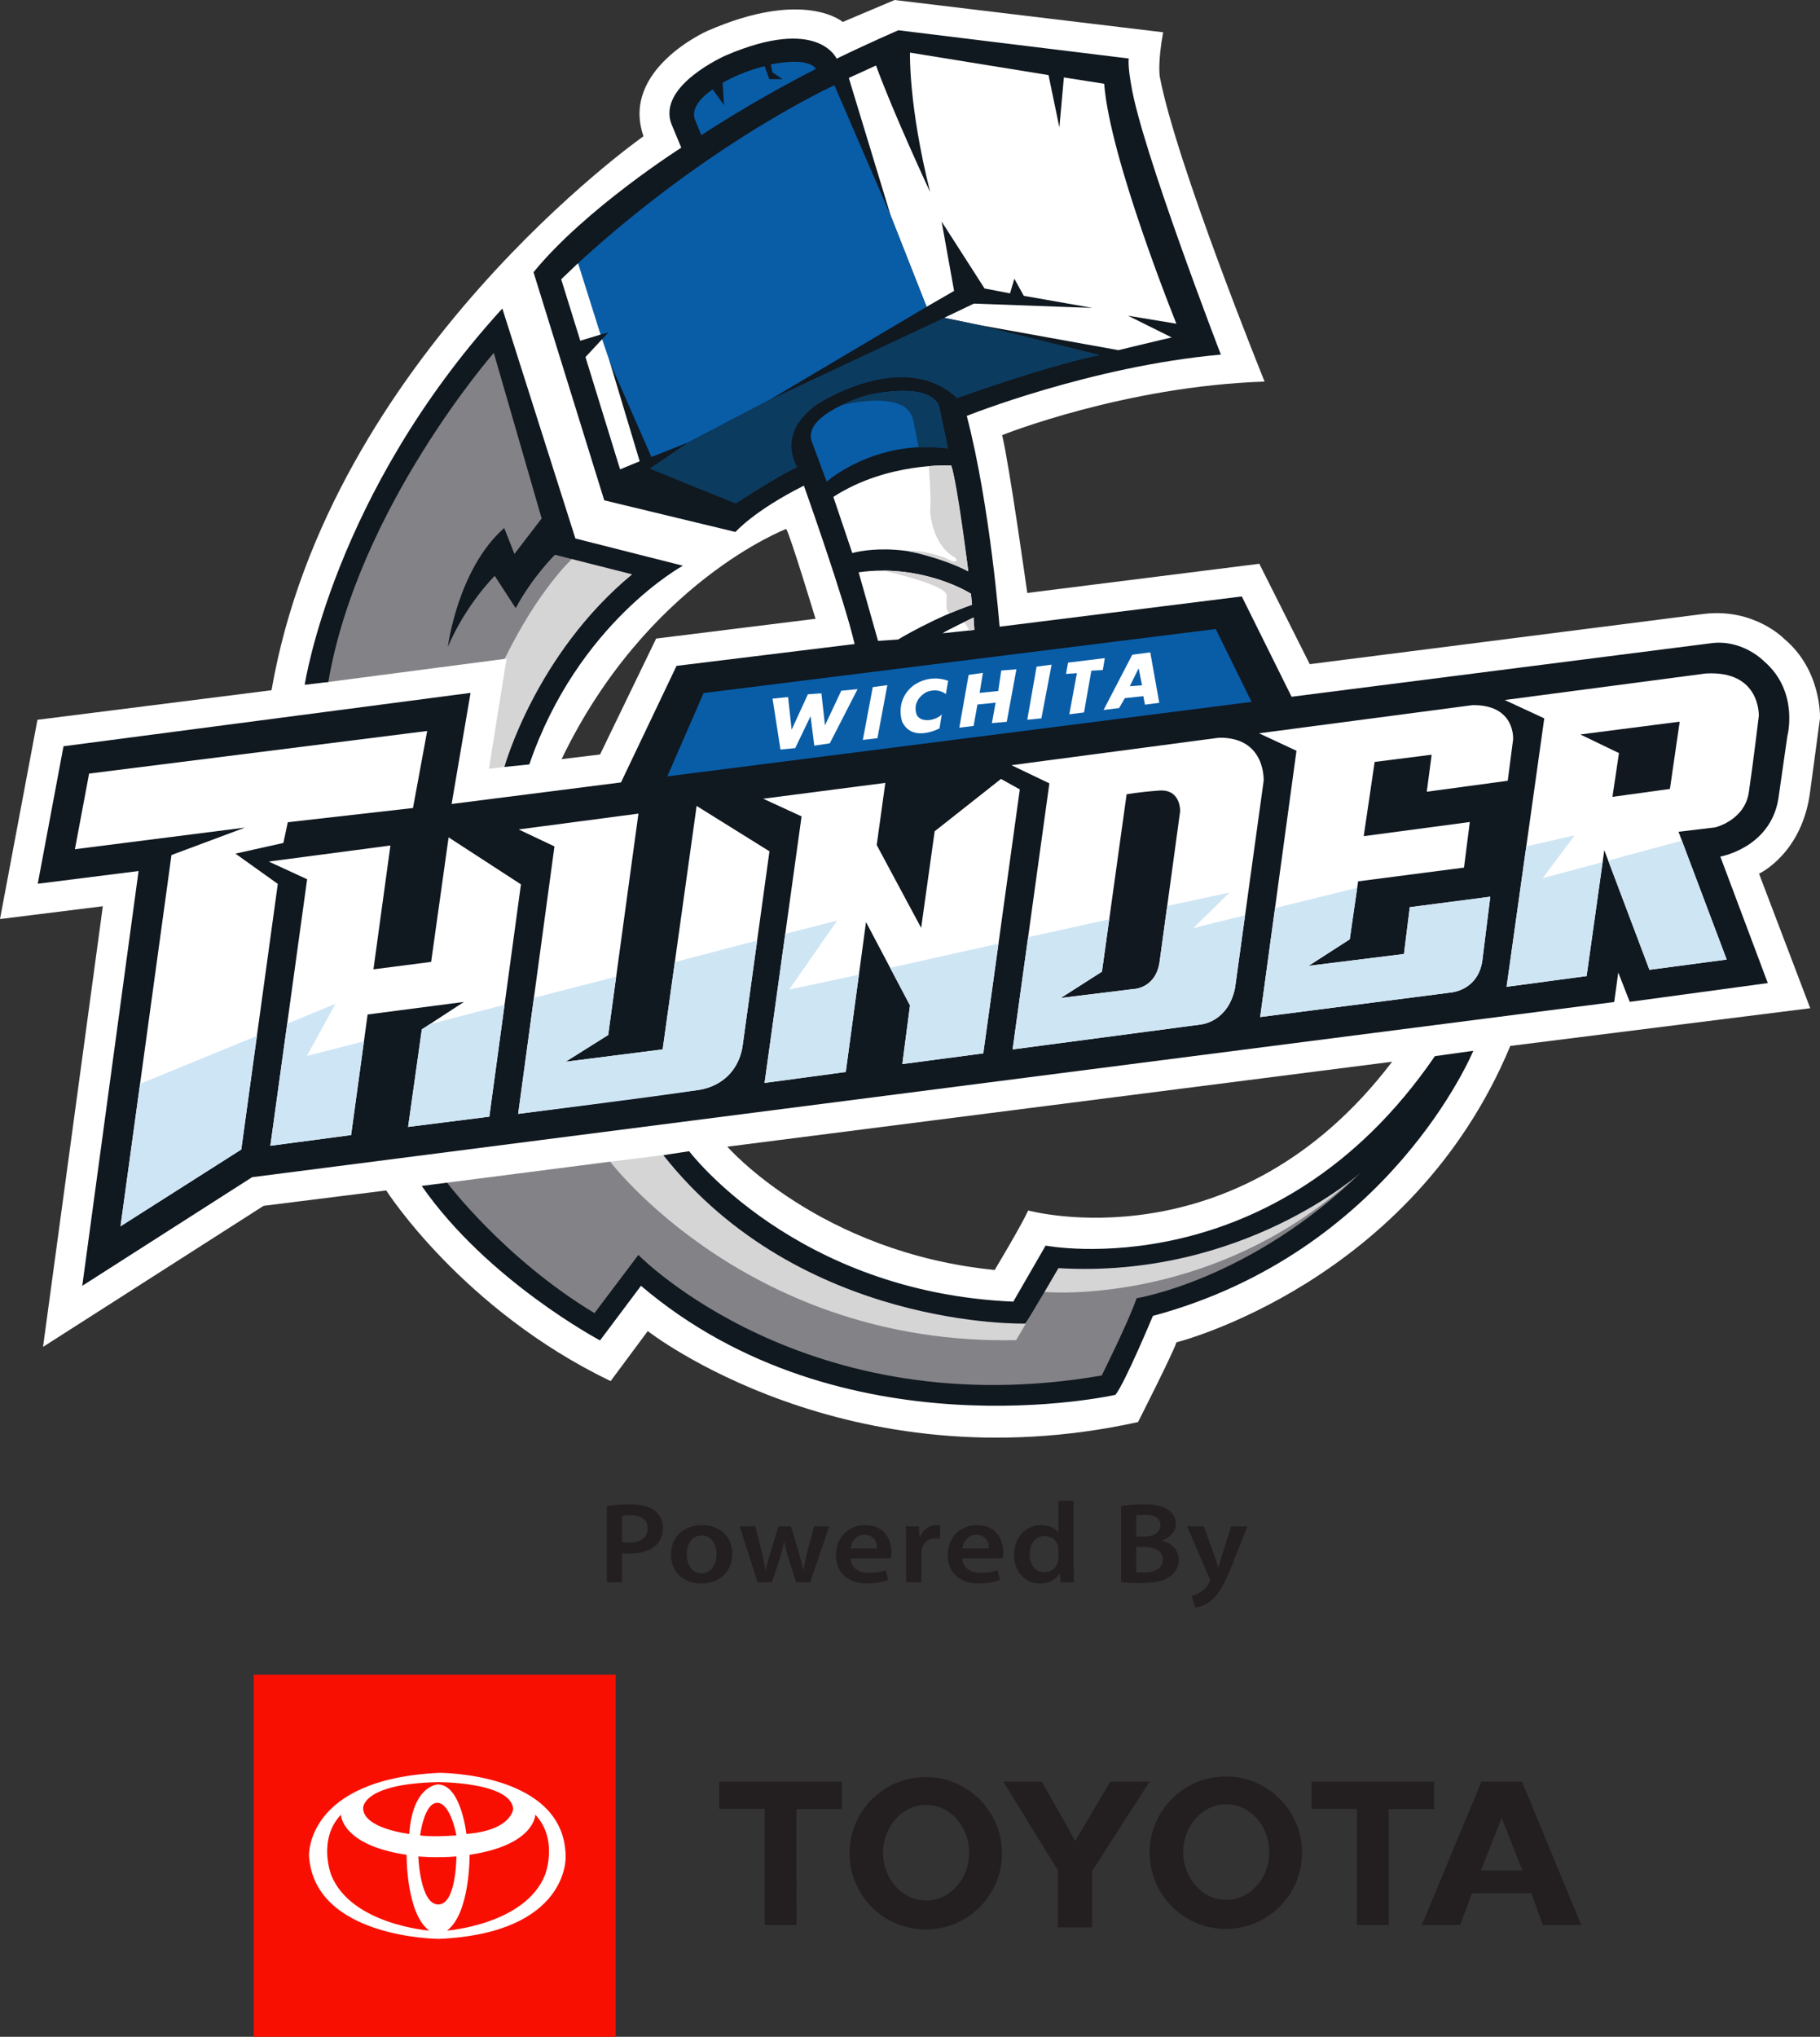 <?xml version="1.0" encoding="utf-8"?>
<svg xmlns="http://www.w3.org/2000/svg" xmlns:xlink="http://www.w3.org/1999/xlink" version="1.1" x="0px" y="0px" viewBox="0 0 1478.99 1654.55" style="enable-background:new 0 0 1478.99 1654.55;">
<rect x="0" y="0" width="1478.99" height="1654.55" fill="#333333" stroke="none"/>
<style type="text/css">
	.st0{display:none;}
	.st1{display:inline;}
	.st2{fill:#FFFFFF;}
	.st3{fill:#D6D5D6;}
	.st4{fill:#838286;}
	.st5{fill:#101820;}
	.st6{fill:none;stroke:#101820;stroke-miterlimit:10;}
	.st7{fill:#D5D4D5;}
	.st8{fill:#D6D4D5;}
	.st9{fill:none;stroke:#095DA7;stroke-miterlimit:10;}
	.st10{fill:#095DA7;}
	.st11{fill:#0C3B60;}
	.st12{fill:none;stroke:#121820;stroke-miterlimit:10;}
	.st13{fill:#121820;}
	.st14{fill:#CEE5F6;}
	.st15{fill:#CEE5F4;}
	.st16{fill:#231F20;}
	.st17{fill:#F90F01;}
</style>
<g id="Layer_2" class="st0">
	<rect x="-22.26" y="-201.66" class="st1" width="2000" height="2000"/>
</g>
<g id="Layer_15">
	<g id="Layer_3">
	</g>
	<g id="Layer_4">
	</g>
	<g id="Layer_11">
	</g>
	<g id="Layer_10">
	</g>
	<g id="Layer_5">
	</g>
	<g id="Layer_8">
	</g>
	<g id="Layer_9">
	</g>
	<g id="Layer_6">
	</g>
	<g id="Layer_7">
	</g>
	<g id="Layer_12">
	</g>
	<g id="Layer_13">
	</g>
	<g id="Layer_14">
	</g>
	<g id="Layer_17">
	</g>
	<g id="Layer_16">
		<g>
			<path class="st2" d="M1450.06,519.1c0,0-24.2-25.34-65.42-20.42l-320.3,40.84l-40.97-81.56l-188.58,23.7&#xD;&#xA;				c0,0-14.37-102.86-20.42-128.2c0,0,99.08-39.71,213.28-43.49c0,0-72.1-177.86-85.21-247.95c0,0-1.76-11.09,2.77-35.8L727.01,0&#xD;&#xA;				l-42.17,17.84c0,0-31.2-27.23-110.23,7.37c0,0-70.59,31.26-51.68,85.47c0,0-255.39,179.25-302.28,450.01L30.43,584.71L0,746.56&#xD;&#xA;				l83.56-10.4L34.97,1094.1l179.25-114.58l99.65-12.48c0,0,61.83,96.87,182.34,154.86l30.19-40.65c0,0,160.91,126.12,398.39,73.93&#xD;&#xA;				c0,0,27.73-54.46,31.26-64.79c0,0,191.1-47.9,271.27-240.76l243.73-30.63l-41.6-109.29c0,0,35.36-16.26,41.6-67.31l7.93-58.84&#xD;&#xA;				C1478.97,583.54,1480.69,544.81,1450.06,519.1z M487.63,612.88l-31.26,3.78c69.08-143.7,182.53-187,182.53-187&#xD;&#xA;				c3.4,5.48,23.82,72.99,23.82,72.99L533.2,518.72L487.63,612.88z M835.54,983.29c-5.67,12.48-27.23,48.34-27.23,48.34&#xD;&#xA;				c-142.19-14.12-217.25-100.15-217.25-100.15l540.21-69.01C1004.2,1029.62,835.54,983.29,835.54,983.29z"/>
			<path class="st3" d="M464.7,454.13"/>
			<polyline class="st3" points="464.7,454.13 445.65,468.99 417.86,508.13 410.11,535.23 411.62,535.23 397.31,624.48 &#xD;&#xA;				411.87,622.8 421.96,608.16 444.83,559.38 478.87,516.64 526.08,467.86 521.35,458.34 469.16,450.53 464.7,454.13"/>
			<polyline class="st3" points="495.82,943.65 495.82,943.65 539.06,938.36 546.62,939.93 645.89,1017.52 716.61,1049.85 &#xD;&#xA;				789.22,1063.84 831,1065.92 855.02,1022.06 918.55,1023.38 987.75,1009.77 1075.67,967.79 1104.41,950.77 1104.41,957.2 &#xD;&#xA;				1075.67,986.51 983.97,1032.65 929.33,1048.91 904.37,1054.77 867.5,1057.6 832.89,1098.07 780.52,1101.28 649.86,1070.46 &#xD;&#xA;				556.65,1022.62 497.84,963.82 493.3,949.64 495.82,943.65"/>
			<path class="st4" d="M410.11,535.23l-146.32,19.14L289.1,453.8l60.63-107.52l53.19-64.54l61.78,172.39&#xD;&#xA;				C464.7,454.13,437.21,479.52,410.11,535.23z"/>
			<path class="st4" d="M363.31,960.7l132.52-17.05c0,0,113.57,149.5,329.88,144.96l23.1-39.12l0,0l0,0&#xD;&#xA;				c0,0,144.05,13.15,262.03-102.44v16.01l-93.78,68.57l-86.22,30.5l-31.77,62.02l-129.1,8.32l-75.11-11.34l-92.27-32.52l-83.2-53.7&#xD;&#xA;				l-37.06,40.84l-103.62-82.44L363.31,960.7"/>
			<path class="st5" d="M730.03,24.59c0,0-22.82,9.83-50.17,23.07c0,0-14.87-34.73-89.75-2.77c0,0-56.54,24.58-44.43,55.97&#xD;&#xA;				l7.94,19.1c0,0-77.71,49.35-120.07,101.16l57.48,185.3l106.64,25.71c0,0,14.94-17.21,55.59-37.63c0,0,32.9,92.27,41.22,128.67&#xD;&#xA;				l-144.71,17.74l-45.13,94.67L367,653.1l15.38-90.26L51.61,606.2L30.68,717.89l81.93-10.34l-45.76,336.94l138.03-88.24&#xD;&#xA;				l1106.89-142.31l3.28-23.95l9.33,23.82l112.19-15.25L1398,695.83c0,0,40.59-7.06,47.14-46.89l7.31-50.93&#xD;&#xA;				c0,0,9.71-36.18-18.84-60.76c0,0-16.64-17.4-41.6-14.94l-342.43,43.68l-40.46-81.49l-196.83,24.58c0,0-7.5-97.63-26.66-171.24&#xD;&#xA;				c0,0,100.59-40.34,206.48-49.79c0,0-64.79-168.03-72.86-218.96c0,0-2.77-14.56-2.02-21.56L730.03,24.59z"/>
			<path class="st6" d="M247.62,556.29"/>
			<path class="st5" d="M247.62,556.29c0,0,23.13-155.17,160.59-305.68l59.37,186.81l87.36,22.12c0,0-85.46,46.45-124.79,161.41&#xD;&#xA;				L409.92,623c0,0,25.15-91.42,103.81-156.46l-62.78-15.88c0,0-18.15,17.77-31.89,43.36l-17.02-26.22c0,0-22.94,22.38-38.07,57.54&#xD;&#xA;				c0,0,7.94-63.09,45.76-96.43l8.32,21.08l22.12-28.84l-38.89-134.5c0,0-110.3,126.05-134.5,267.36L247.62,556.29z"/>
			<path class="st5" d="M342.7,963.35l20.61-2.65c0,0,46.42,61.74,119.78,105.98l35.67-47.27c0,0,136.01,139.54,376.52,97.94&#xD;&#xA;				c0,0,22.12-44.25,28.36-62.77c0,0,92.65-14.75,182.65-102.48c0,0-96.05,86.85-246.18,78.03c0,0-24.39,42.04-26.85,45.06&#xD;&#xA;				c0,0-182.27,4.86-294.21-136.83l20.99-3.19c0,0,86.41,114.62,263.39,122.18l26.28-45.51c0,0,186.25,35.92,316.33-153.91&#xD;&#xA;				l31.2-4.35c0,0-67.22,163.44-260.37,215.36c0,0-22.69,54.45-30.44,64.1c0,0-222.17,50.35-385.54-88.56l-33.28,44.37&#xD;&#xA;				C487.63,1088.86,396.3,1040.4,342.7,963.35z"/>
			<polyline class="st2" points="469.73,213.8 456.05,226.87 471.56,276.79 488.01,271.78 491.13,257.32 469.73,213.8"/>
			<polyline class="st2" points="489.27,275.56 475.78,290.06 503.89,381.26 519.84,374.7 495.7,294.47 492.17,276.13 &#xD;&#xA;				489.27,275.56"/>
			<path class="st2" d="M723.73,174.97l29.25,74.25l22.34-12.89l-10.12-56.35l34.89,54.36l20.7,3.97l3.5-11.91l7.66,13.9l55.78,9.83&#xD;&#xA;				l-96.34-3.5l-24.11,11.53l28.36,5.86l113.17,20.42c0,0,42.73-10.31,43.39-10.31l-35.55-17.68l39.33,6.52&#xD;&#xA;				c0,0-54.14-133.9-58.68-194.91l-32.77-5.17l-3.65,40.59l-8.82-42.48L739.49,42.74c0,0-1.35,42.59,16.39,113.32&#xD;&#xA;				c0,0-30-64.29-43.99-102.86l-22.12,10.12L723.73,174.97"/>
			<path class="st2" d="M786.88,464.14c0,0-9.83-74.37-13.87-85.97c0,0-51.73-3.05-95.8,25.46l15.38,45.63&#xD;&#xA;				C692.6,449.27,735.2,436.41,786.88,464.14z"/>
			<path class="st2" d="M697.76,464.9l15.76,55.72l16.26-1.13c0,0,29.62-17.9,60.13-28.24l-0.88-8.95&#xD;&#xA;				C789.03,482.29,749.44,457.46,697.76,464.9z"/>
			<path class="st2" d="M765.96,514.44l25.84-2.77l-0.63-10.08C791.17,501.58,768.48,512.42,765.96,514.44z"/>
			<path class="st7" d="M754.74,378.68"/>
			<path class="st7" d="M754.74,378.68c0,0,2.14,25.08,1.14,37.06c0,0,1.39,25.59,18.66,36.3c0,0,4.79,2.47,1.76,4.03&#xD;&#xA;				c0,0-1.77,0.63-7.19-2.52c0,0-18.9-7.39-31.26-5.84c0,0,25.96,4.83,49.03,16.43c0,0-8.7-71.28-13.87-85.97&#xD;&#xA;				C773.02,378.17,761.59,377.99,754.74,378.68z"/>
			<path class="st8" d="M717.55,463.51c0,0,51.18,11.09,51.81,20.17c0,0-0.63,9.45,0,10.97c0,0,0.5,2.39,2.52,3.53&#xD;&#xA;				c0,0,13.3-5.35,18.03-6.93l-0.88-8.95C789.03,482.29,761.29,463.88,717.55,463.51z"/>
			<path class="st8" d="M783.48,505.3c0,0,3.52,4.74,3.84,6.85l4.48-0.48l-0.63-10.08L783.48,505.3z"/>
			<path class="st9" d="M662.91,56.04"/>
			<path class="st10" d="M662.91,56.04c0,0-3.47-10.15-36.49-3.72l1.26,6.43l8.19,5.55h-10.71l-3.78-10.46&#xD;&#xA;				c0,0-16.51,3.28-34.16,13.49l1.13,18.03l-9.2-12.73c0,0-19.66,12.23-14.24,24.96l5.04,12.23&#xD;&#xA;				C569.94,109.8,609.21,83.46,662.91,56.04z"/>
			<path class="st10" d="M678.04,69.27c0,0-99.9,45.19-208.3,144.52l18.28,57.98l6.3-1.64l-5.04,5.42l6.43,18.91l33.66,76.77&#xD;&#xA;				l29.87-11.85l66.05-34.54l127.69-75.63l-29.25-74.25L678.04,69.27z"/>
			<path class="st10" d="M671.8,391.28c0,0,38.57-34.67,98.51-27.1l-7-33.35c0,0-3.21-21.22-57.29-10.04&#xD;&#xA;				c0,0-55.21,15.35-46.14,38.46L671.8,391.28z"/>
			<polygon class="st10" points="571.77,562.97 542.28,630.66 1017.06,570.15 987.94,510.97"/>
			<path class="st11" d="M527.9,380.69l43.02,17.49l27.04,10.87c0,0,31.1-20.55,50.01-29.62c0,0-18.28-27.1,16.51-51.18&#xD;&#xA;				c0,0,69.46-45.63,113.32-4.79c0,0,71.91-25.97,116.16-35.04l-98.32-24.39l-28.36-5.86l-142,66.68l-66.05,34.54L527.9,380.69z"/>
			<path class="st11" d="M683.77,329.26c0,0,34.79-9.45,51.56,1.51c0,0,5.8,4.16,6.93,11.47l4.29,21.3c0,0,14.12-0.62,23.76,0.64&#xD;&#xA;				l-7.08-33.71c0,0-2.05-11.94-24.24-12.76c0,0-14.75-1.23-32.97,3.07C706.02,320.8,694.64,323.25,683.77,329.26z"/>
			<polygon class="st2" points="634.23,608.85 627.8,567.5 640.41,566.24 643.31,592.72 656.54,563.98 667.51,563.22 670.41,589.19 &#xD;&#xA;				683.64,561.08 696.88,559.82 674.32,603.81 661.71,605.7 658.69,581.75 646.21,607.72"/>
			<polygon class="st2" points="709.23,558.18 701.17,601.04 713.02,599.65 721.08,556.54"/>
			<path class="st2" d="M770.5,553.01l-1.89,10.84c0,0-5.92-5.42-15.5-1.77c0,0-11.98,5.55-8.45,17.77c0,0,1.39,6.05,10.84,5.04&#xD;&#xA;				c0,0,6.05-0.63,9.83-4.54l-1.89,11.34c0,0-21.93,11.85-30.25-5.29c0,0-6.43-17.02,8.7-29.24&#xD;&#xA;				C741.88,557.17,753.86,547.08,770.5,553.01z"/>
			<polygon class="st2" points="787.14,548.22 779.57,591.08 791.17,589.69 794.32,572.29 809.07,570.78 806.04,587.42 &#xD;&#xA;				818.14,586.29 825.96,543.68 813.61,544.69 811.21,561.33 796.09,562.84 798.73,546.58"/>
			<polygon class="st2" points="842.35,541.54 834.79,584.65 846.26,583.54 854.58,539.9"/>
			<polygon class="st2" points="867.94,538.26 866.3,547.46 875.12,546.83 868.95,580.24 880.92,578.72 886.85,544.81 &#xD;&#xA;				896.17,544.31 897.81,534.6"/>
			<polygon class="st2" points="896.81,576.71 920.12,531.83 934.75,529.94 942.06,570.91 930.46,572.42 929.08,565.49 &#xD;&#xA;				914.07,567.13 909.41,575.19"/>
			<polygon class="st10" points="925.29,542.92 918.11,557.42 928.07,556.66"/>
			<polygon class="st2" points="72.41,628.39 60.87,689.84 199.09,672.26 139.34,694.57 97.93,996.15 196.07,933.76 225.75,718.01 &#xD;&#xA;				191.34,693.43 230.29,684.74 233.88,667.91 335.61,656.37 347.14,593.79"/>
			<polygon class="st2" points="218.38,699.86 249.58,714.23 219.7,930.73 285.31,922.03 298.74,824.09 377.02,813.88 &#xD;&#xA;				342.79,836.19 331.64,915.41 397.63,907.09 423.34,718.39 364.54,680.2 350.36,781.36 303.47,787.41 317.27,686.82"/>
			<path class="st2" d="M421.45,673.77l29.12,13.8l-29.5,217.25l146.92-19.48c0,0,31.01-3.4,35.55-36.3l21.74-157.5l-59.18-36.87&#xD;&#xA;				l-27.61,197.78l-78.85,10.02l34.6-21.74l24.58-179.82L421.45,673.77z"/>
			<polygon class="st2" points="620.18,648.81 651.38,663.18 621.31,879.68 687.3,870.79 703.75,749.02 739.49,816.71 &#xD;&#xA;				733.25,864.36 799.05,855.66 828.73,641.25 813.42,632.74 759.53,675.28 748.56,753.75 712.45,686.44 719.44,635.95"/>
			<path class="st2" d="M821.93,621.58l30.82,14.75l-29.88,216.12l152.97-20.23c0,0,22.31-1.89,27.79-29.69l23.26-168.28&#xD;&#xA;				c0,0,1.89-35.55-36.3-34.98L821.93,621.58z"/>
			<path class="st12" d="M915.52,645.22"/>
			<path class="st13" d="M915.52,645.22L895.48,789.3l-33.47,21.37l58.62-7.19c0,0,18.72-0.19,21.74-22.5&#xD;&#xA;				c3.03-22.31,16.64-121.96,16.64-121.96s0.76-18.15-17.02-16.83C924.22,643.52,915.52,645.22,915.52,645.22z"/>
			<path class="st2" d="M1023.11,595.68l30.44,14.18l-29.5,216.31l155.8-20.04c0,0,21.75-2.08,24.77-26.09&#xD;&#xA;				c3.02-24.01,6.43-51.62,6.43-51.62l-65.42,8.51l-4.73,38.01l-77.52,9.64l33.47-21.56l6.81-47.08l86.03-11.16l4.73-37.06&#xD;&#xA;				l-86.22,11.53l8.89-60.32l46.32-5.86l-3.97,30.06l65.8-8.89l4.35-33.47c0,0,2.27-28.36-32.9-27.98L1023.11,595.68z"/>
			<path class="st2" d="M1222.78,568.64l32.14,14.9l-30.63,218.05l65.04-8.7l14.37-102.29l36.68,97.19l62.78-8.32l-39.14-103.81&#xD;&#xA;				l29.88-3.59c0,0,23.82-5.67,27.23-28.36c3.4-22.69,8.13-62.02,8.13-62.02s1.7-37.25-43.11-34.6L1222.78,568.64z"/>
			<polygon class="st13" points="1284.23,596.62 1315.62,611.75 1310.32,647.3 1357.03,640.87 1364.97,586.22"/>
			<polygon class="st14" points="113.82,880.45 208.77,841.46 196.07,933.76 97.93,996.15"/>
			<polygon class="st14" points="233.39,831.57 272.64,815.39 249.39,857.75 295.75,845.89 285.31,922.03 219.7,930.73"/>
			<polygon class="st15" points="342.79,836.19 349.24,831.99 410.02,816.16 397.63,907.09 331.64,915.41"/>
			<path class="st15" d="M433.87,810.55l66.85-17.17l-6.47,47.35l-34.6,21.74l78.85-10.02l9.9-70.92l66.89-17.56l-11.75,85.08&#xD;&#xA;				c0,0-2.71,31.07-35.55,36.3c-32.84,5.23-146.92,19.48-146.92,19.48L433.87,810.55z"/>
			<polygon class="st15" points="638.12,758.61 680.37,747.76 641.29,803.85 697.98,791.74 687.3,870.79 621.31,879.68"/>
			<polygon class="st15" points="723.37,786.19 811.39,766.53 799.05,855.66 733.25,864.36 739.49,816.71"/>
			<path class="st15" d="M835.48,761.27l65.92-14.51l-5.92,42.54l-33.47,21.37l58.62-7.19c0,0,18.64,0.29,21.74-22.5&#xD;&#xA;				c3.1-22.79,6.14-45.09,6.14-45.09l50.65-10.83l-29.5,28.87l42.14-10.49l-8.17,59.09c0,0-4.1,25.78-27.79,29.69l-152.97,20.23&#xD;&#xA;				L835.48,761.27z"/>
			<path class="st15" d="M1036.12,737.66l66.78-16.48l-6.05,41.84l-33.47,21.56l77.52-9.64l4.73-38.01l65.42-8.51l-6.43,51.62&#xD;&#xA;				c0,0-1.77,22.32-24.77,26.09l-155.8,20.04L1036.12,737.66z"/>
			<polygon class="st15" points="1240.31,687.54 1279.63,678.55 1253.67,713.34 1302.34,700.33 1289.34,792.89 1224.29,801.59"/>
			<polygon class="st15" points="1306.88,699.01 1366.75,682.88 1403.16,779.46 1340.39,787.78"/>
			<g>
				<polygon class="st16" points="584.48,1447.22 684.11,1447.22 684.11,1469.52 647.21,1469.52 647.27,1563.69 621.38,1563.69 &#xD;&#xA;					621.38,1469.36 584.48,1469.36"/>
				<path class="st16" d="M752.3,1443.53c-34.2,0-61.93,27.73-61.93,61.93s27.73,61.93,61.93,61.93c34.2,0,61.93-27.73,61.93-61.93&#xD;&#xA;					S786.5,1443.53,752.3,1443.53z M752.62,1543.8c-19.31,0-34.97-17.38-34.97-38.83s15.66-38.83,34.97-38.83&#xD;&#xA;					c19.31,0,34.97,17.38,34.97,38.83S771.93,1543.8,752.62,1543.8z"/>
				<path class="st16" d="M996.16,1443.05c-34.2,0-61.93,27.73-61.93,61.93c0,34.2,27.73,61.93,61.93,61.93s61.93-27.73,61.93-61.93&#xD;&#xA;					C1058.09,1470.77,1030.36,1443.05,996.16,1443.05z M996.48,1543.32c-19.31,0-34.97-17.38-34.97-38.83s15.66-38.83,34.97-38.83&#xD;&#xA;					c19.31,0,34.97,17.38,34.97,38.83S1015.79,1543.32,996.48,1543.32z"/>
				<polygon class="st16" points="1065.79,1447.22 1165.42,1447.22 1165.42,1469.52 1128.52,1469.52 1128.57,1563.69 &#xD;&#xA;					1102.69,1563.69 1102.69,1469.36 1065.79,1469.36"/>
				<polygon class="st16" points="815.35,1447.22 846.63,1447.22 873.75,1495.51 902.3,1447.22 934.23,1447.22 887.54,1519.73 &#xD;&#xA;					887.54,1565.62 859.63,1565.62 859.63,1519.25"/>
				<path class="st16" d="M1236.81,1447.22h-32.94l-48.45,116.48h31.12l9.63-25.78l48.24-0.11l9.31,25.88h31.23L1236.81,1447.22z&#xD;&#xA;					 M1203.44,1519.41l16.85-42.68l16.85,42.68H1203.44z"/>
			</g>
			<rect x="206.15" y="1360.41" class="st17" width="294.15" height="294.15"/>
			<g>
				<path class="st16" d="M493.17,1223.31c4.43-0.75,10.57-1.31,18.92-1.31c9.06,0,15.7,1.77,20.02,5.13&#xD;&#xA;					c4.02,3.08,6.64,8.02,6.64,13.9c0,5.97-2.01,10.91-5.84,14.27c-4.93,4.57-12.68,6.72-21.43,6.72c-2.31,0-4.43-0.09-6.04-0.37&#xD;&#xA;					v23.7h-12.28V1223.31z M505.45,1252.6c1.51,0.37,3.52,0.47,6.04,0.47c9.26,0,14.89-4.2,14.89-11.57c0-7-5.23-10.73-13.79-10.73&#xD;&#xA;					c-3.42,0-5.84,0.28-7.14,0.56V1252.6z"/>
				<path class="st16" d="M595,1262.21c0,16.7-12.68,24.16-25.16,24.16c-13.89,0-24.55-8.86-24.55-23.42&#xD;&#xA;					c0-14.93,10.57-24.07,25.36-24.07C585.24,1238.89,595,1248.4,595,1262.21z M558.08,1262.68c0,8.77,4.63,15.39,12.18,15.39&#xD;&#xA;					c7.04,0,11.97-6.44,11.97-15.58c0-7.09-3.42-15.21-11.87-15.21C561.6,1247.28,558.08,1255.12,558.08,1262.68z"/>
				<path class="st16" d="M613.82,1239.91l5.13,20.62c1.11,4.85,2.21,9.8,3.12,14.74h0.2c1.01-4.94,2.62-9.98,4.02-14.65l6.34-20.71&#xD;&#xA;					h10.06l6.14,20.15c1.51,5.32,2.82,10.26,3.92,15.21h0.2c0.8-4.94,1.91-9.89,3.22-15.21l5.43-20.15h12.18l-15.4,45.43h-11.47&#xD;&#xA;					l-5.84-18.47c-1.51-4.76-2.62-9.05-3.72-14.55h-0.2c-1.01,5.6-2.31,10.07-3.72,14.55l-6.24,18.47h-11.57l-14.49-45.43H613.82z"/>
				<path class="st16" d="M691.2,1265.85c0.3,8.21,7.25,11.75,15.09,11.75c5.74,0,9.86-0.75,13.58-2.05l1.81,7.93&#xD;&#xA;					c-4.23,1.59-10.06,2.8-17.11,2.8c-15.9,0-25.26-9.05-25.26-22.95c0-12.59,8.25-24.44,23.95-24.44&#xD;&#xA;					c15.9,0,21.13,12.13,21.13,22.11c0,2.15-0.2,3.82-0.4,4.85H691.2z M712.73,1257.83c0.1-4.2-1.91-11.1-10.16-11.1&#xD;&#xA;					c-7.65,0-10.87,6.44-11.37,11.1H712.73z"/>
				<path class="st16" d="M736.38,1254.56c0-6.16-0.1-10.54-0.4-14.65h10.77l0.4,8.68h0.4c2.42-6.44,8.15-9.7,13.38-9.7&#xD;&#xA;					c1.21,0,1.91,0.09,2.92,0.28v10.82c-1.01-0.19-2.11-0.37-3.62-0.37c-5.94,0-9.96,3.55-11.07,8.68c-0.2,1.03-0.4,2.24-0.4,3.55&#xD;&#xA;					v23.51h-12.38V1254.56z"/>
				<path class="st16" d="M782.06,1265.85c0.3,8.21,7.25,11.75,15.09,11.75c5.74,0,9.86-0.75,13.58-2.05l1.81,7.93&#xD;&#xA;					c-4.23,1.59-10.06,2.8-17.11,2.8c-15.9,0-25.26-9.05-25.26-22.95c0-12.59,8.25-24.44,23.95-24.44&#xD;&#xA;					c15.9,0,21.13,12.13,21.13,22.11c0,2.15-0.2,3.82-0.4,4.85H782.06z M803.6,1257.83c0.1-4.2-1.91-11.1-10.16-11.1&#xD;&#xA;					c-7.65,0-10.87,6.44-11.37,11.1H803.6z"/>
				<path class="st16" d="M872.42,1219.11v53.45c0,4.66,0.2,9.7,0.4,12.78h-11.07l-0.5-7.18h-0.2c-2.92,5.04-8.85,8.21-16,8.21&#xD;&#xA;					c-11.67,0-20.93-9.24-20.93-23.23c-0.1-15.21,10.16-24.26,21.94-24.26c6.74,0,11.57,2.61,13.79,5.97h0.2v-25.75H872.42z&#xD;&#xA;					 M860.04,1258.85c0-0.93-0.1-2.05-0.3-2.99c-1.11-4.48-5.03-8.12-10.67-8.12c-7.95,0-12.38,6.53-12.38,15.02&#xD;&#xA;					c0,8.3,4.43,14.37,12.28,14.37c5.03,0,9.46-3.17,10.67-8.12c0.3-1.03,0.4-2.15,0.4-3.36V1258.85z"/>
				<path class="st16" d="M911.06,1223.31c3.92-0.75,11.07-1.31,18.01-1.31c9.16,0,14.79,1.03,19.42,4.01&#xD;&#xA;					c4.23,2.33,7.04,6.44,7.04,11.75c0,5.78-3.92,11.1-11.27,13.62v0.19c7.14,1.68,13.68,6.9,13.68,15.58&#xD;&#xA;					c0,5.6-2.62,9.98-6.54,12.97c-4.83,3.92-12.78,5.88-25.16,5.88c-6.84,0-12.07-0.47-15.19-0.84V1223.31z M923.33,1248.12h6.34&#xD;&#xA;					c8.55,0,13.38-3.73,13.38-9.05c0-5.88-4.83-8.58-12.68-8.58c-3.62,0-5.74,0.19-7.04,0.47V1248.12z M923.33,1277.04&#xD;&#xA;					c1.61,0.19,3.72,0.28,6.54,0.28c7.95,0,14.99-2.8,14.99-10.54c0-7.28-6.84-10.26-15.4-10.26h-6.14V1277.04z"/>
				<path class="st16" d="M978.27,1239.91l8.85,24.35c1.01,2.8,2.01,6.25,2.72,8.86h0.3c0.81-2.61,1.71-5.97,2.62-8.96l7.65-24.26&#xD;&#xA;					h13.28l-12.28,30.97c-6.74,16.98-11.27,24.53-17.11,29.2c-4.83,4.01-9.86,5.5-12.98,5.88l-2.82-9.7&#xD;&#xA;					c2.11-0.47,4.73-1.49,7.25-3.17c2.31-1.4,5.03-4.1,6.74-7.18c0.5-0.84,0.81-1.49,0.81-2.05c0-0.47-0.1-1.12-0.7-2.24&#xD;&#xA;					l-17.91-41.7H978.27z"/>
			</g>
			<path class="st2" d="M459.65,1508.64c0-69.06-102.79-68.52-102.79-68.52c-108.72,5.13-105.75,67.44-105.75,67.44&#xD;&#xA;				c4.32,67.17,105.75,67.44,105.75,67.44C462.08,1570.27,459.65,1508.64,459.65,1508.64z M355.79,1447.67&#xD;&#xA;				c0,0,59.08-0.27,61.24,21.58c0,0-0.81,17.54-38.04,20.5c0,0-4.32-40.2-23.2-40.2c0,0-20.5,0.54-23.2,40.2&#xD;&#xA;				c0,0-37.5-4.32-37.5-21.04C295.09,1468.71,294.01,1449.02,355.79,1447.67z M370.9,1490.92c-21.22,1.62-29.5,0-29.5,0&#xD;&#xA;				s3.24-26.62,14.03-26.44C366.22,1464.66,370.9,1490.92,370.9,1490.92z M269.19,1523.21c0,0-11.33-28.6,7.82-49.1&#xD;&#xA;				c0,0,0.27,24.69,53.42,32.58c0,0-0.54,47.55,18.35,61.58C348.77,1568.26,285.38,1563.4,269.19,1523.21z M356.06,1547.04&#xD;&#xA;				c-14.84-0.18-16.1-39.03-16.1-39.03s13.85,1.44,30.93,0C370.9,1508.01,370.9,1547.22,356.06,1547.04z M442.83,1523.21&#xD;&#xA;				c-16.19,40.2-79.58,45.05-79.58,45.05c18.88-14.03,18.35-61.58,18.35-61.58c53.15-7.89,53.42-32.58,53.42-32.58&#xD;&#xA;				C454.16,1494.61,442.83,1523.21,442.83,1523.21z"/>
		</g>
	</g>
</g>
</svg>
